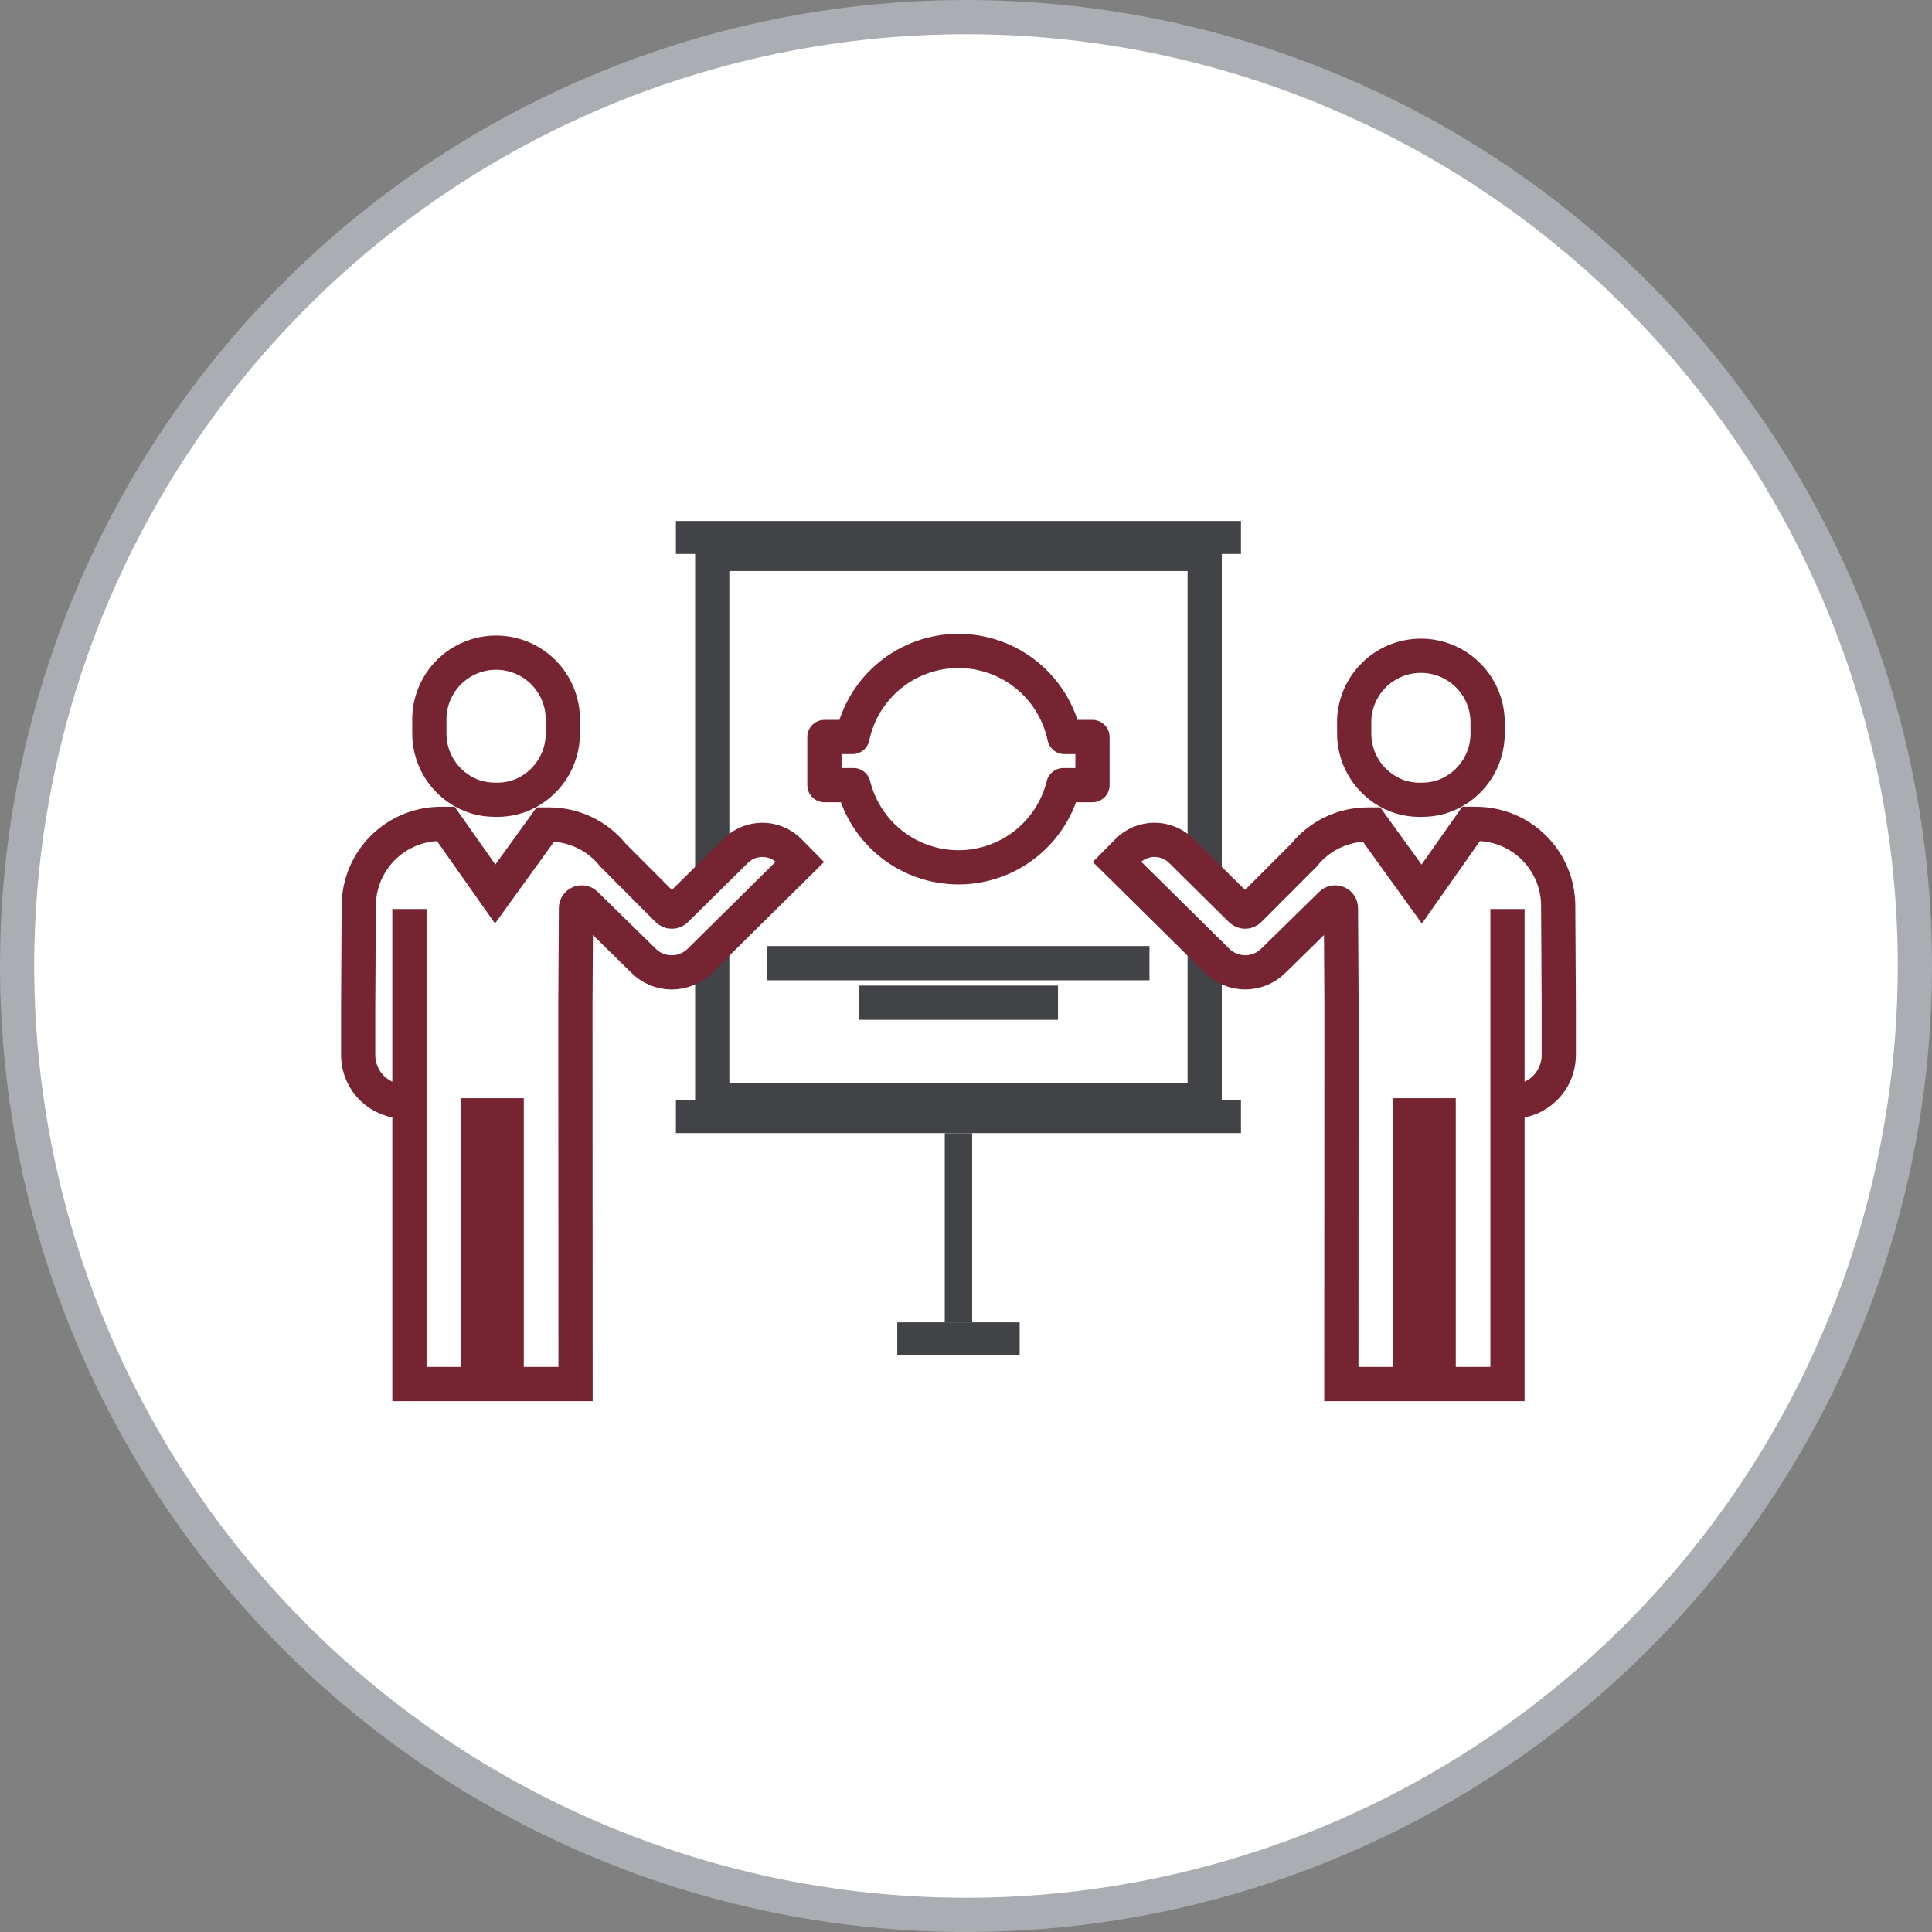 <svg width="96" height="96" viewBox="0 0 96 96" fill="none" xmlns="http://www.w3.org/2000/svg">
<rect x="0" y="0" width="96" height="96" fill="#808080" stroke="none"/>
<path d="M95.15 48C95.15 57.325 92.385 66.441 87.204 74.195C82.023 81.949 74.659 87.992 66.044 91.561C57.428 95.13 47.948 96.063 38.802 94.244C29.655 92.425 21.254 87.934 14.66 81.34C8.066 74.746 3.575 66.345 1.756 57.199C-0.063 48.052 0.87 38.572 4.439 29.956C8.008 21.341 14.051 13.977 21.805 8.796C29.559 3.615 38.675 0.85 48 0.85C60.505 0.85 72.498 5.818 81.34 14.66C90.183 23.502 95.15 35.495 95.15 48Z" fill="white" stroke="#AAADB1" stroke-width="1.7"/>
<path d="M59.86 43.325V27.525H35.391V43.417" stroke="#414346" stroke-width="1.7" stroke-miterlimit="10"/>
<path d="M35.391 47.275V54.674H59.86V47.184" stroke="#414346" stroke-width="1.7" stroke-miterlimit="10"/>
<path d="M61.663 27.525H33.586V25.889H61.663V27.525Z" fill="#414346"/>
<path d="M61.663 56.303H33.586V54.666H61.663V56.303Z" fill="#414346"/>
<path d="M38.132 47.859H57.117" stroke="#414346" stroke-width="1.7" stroke-miterlimit="10"/>
<path d="M42.677 49.824H52.571" stroke="#414346" stroke-width="1.7" stroke-miterlimit="10"/>
<path d="M50.667 67.344H44.585V65.707H50.667V67.344Z" fill="#414346"/>
<path d="M48.306 65.709H46.945V56.307H48.306V65.709Z" fill="#414346"/>
<path d="M54.285 36.621H52.889C52.636 35.412 51.975 34.327 51.016 33.548C50.058 32.769 48.86 32.344 47.625 32.344C46.39 32.344 45.192 32.769 44.233 33.548C43.275 34.327 42.614 35.412 42.361 36.621H40.965V39.014H42.411C42.699 40.18 43.369 41.215 44.314 41.955C45.259 42.695 46.425 43.097 47.625 43.097C48.825 43.097 49.991 42.695 50.936 41.955C51.881 41.215 52.551 40.18 52.838 39.014H54.285V36.621Z" stroke="#772432" stroke-width="1.7" stroke-miterlimit="10" stroke-linecap="round" stroke-linejoin="round"/>
<path d="M70.549 39.741C70.162 39.742 69.779 39.674 69.416 39.542C68.786 39.3 68.244 38.871 67.864 38.313C67.484 37.755 67.283 37.094 67.289 36.418V35.766C67.324 34.914 67.686 34.108 68.299 33.515C68.913 32.922 69.731 32.589 70.584 32.584C71.437 32.579 72.259 32.903 72.879 33.488C73.5 34.074 73.871 34.876 73.916 35.727L73.92 36.374C73.936 37.099 73.713 37.809 73.286 38.395C72.859 38.981 72.252 39.411 71.557 39.618C71.272 39.697 70.978 39.738 70.683 39.74L70.549 39.741Z" stroke="#772432" stroke-width="1.7" stroke-miterlimit="10"/>
<path d="M74.906 45.169V68.773H71.487V55.419H70.072V68.773H66.651L66.659 49.904L66.631 45.207V45.126C66.631 45.069 66.614 45.014 66.583 44.968C66.552 44.921 66.508 44.884 66.456 44.863C66.404 44.841 66.347 44.835 66.291 44.846C66.236 44.857 66.186 44.884 66.146 44.923L63.284 47.726C62.914 48.1 62.411 48.311 61.886 48.315C61.36 48.318 60.854 48.112 60.48 47.743L55.502 42.823L56.032 42.288C56.205 42.112 56.411 41.973 56.638 41.877C56.865 41.782 57.109 41.732 57.355 41.73C57.602 41.729 57.846 41.776 58.075 41.869C58.303 41.962 58.511 42.099 58.686 42.272L61.667 45.219C61.721 45.271 61.793 45.3 61.868 45.3C61.905 45.3 61.942 45.293 61.976 45.279C62.011 45.265 62.042 45.245 62.068 45.219L64.8 42.484C65.177 42.015 65.654 41.635 66.197 41.373C66.739 41.111 67.333 40.973 67.935 40.969H68.151L70.645 44.425L73.099 40.938H73.342C74.418 40.937 75.452 41.361 76.217 42.119C76.982 42.877 77.417 43.906 77.426 44.983L77.455 50.007V52.474C77.442 53.085 77.188 53.666 76.747 54.09C76.306 54.514 75.715 54.745 75.103 54.734" stroke="#772432" stroke-width="1.7" stroke-miterlimit="10"/>
<path d="M24.564 39.739C24.269 39.736 23.976 39.695 23.692 39.616C22.998 39.409 22.392 38.979 21.966 38.394C21.54 37.808 21.318 37.099 21.334 36.376V35.728C21.339 34.849 21.693 34.007 22.318 33.388C22.944 32.77 23.789 32.425 24.669 32.43C25.549 32.435 26.39 32.789 27.009 33.414C27.628 34.039 27.972 34.885 27.968 35.765V36.417C27.973 37.093 27.772 37.754 27.391 38.313C27.01 38.871 26.467 39.3 25.836 39.541C25.473 39.673 25.089 39.74 24.703 39.739L24.564 39.739Z" stroke="#772432" stroke-width="1.7" stroke-miterlimit="10"/>
<path d="M20.344 45.169V68.773H23.762V55.419H25.177V68.773H28.599L28.591 49.904L28.619 45.207V45.126C28.619 45.069 28.635 45.014 28.667 44.968C28.698 44.921 28.742 44.884 28.794 44.863C28.846 44.841 28.903 44.835 28.958 44.846C29.014 44.857 29.064 44.884 29.104 44.923L31.966 47.728C32.335 48.102 32.838 48.314 33.364 48.317C33.89 48.32 34.395 48.114 34.77 47.745L39.747 42.826L39.218 42.29C38.869 41.936 38.393 41.736 37.895 41.732C37.398 41.729 36.92 41.923 36.566 42.272L33.583 45.219C33.529 45.271 33.456 45.3 33.381 45.3C33.344 45.3 33.308 45.293 33.273 45.279C33.239 45.265 33.208 45.245 33.181 45.219L30.45 42.482C30.072 42.013 29.595 41.633 29.053 41.372C28.511 41.11 27.917 40.972 27.315 40.969H27.099L24.605 44.423L22.151 40.938H21.908C20.832 40.937 19.799 41.362 19.035 42.12C18.27 42.877 17.836 43.906 17.826 44.983L17.797 50.007V52.474C17.81 53.085 18.065 53.666 18.506 54.09C18.946 54.514 19.537 54.745 20.149 54.734" stroke="#772432" stroke-width="1.7" stroke-miterlimit="10"/>
</svg>
